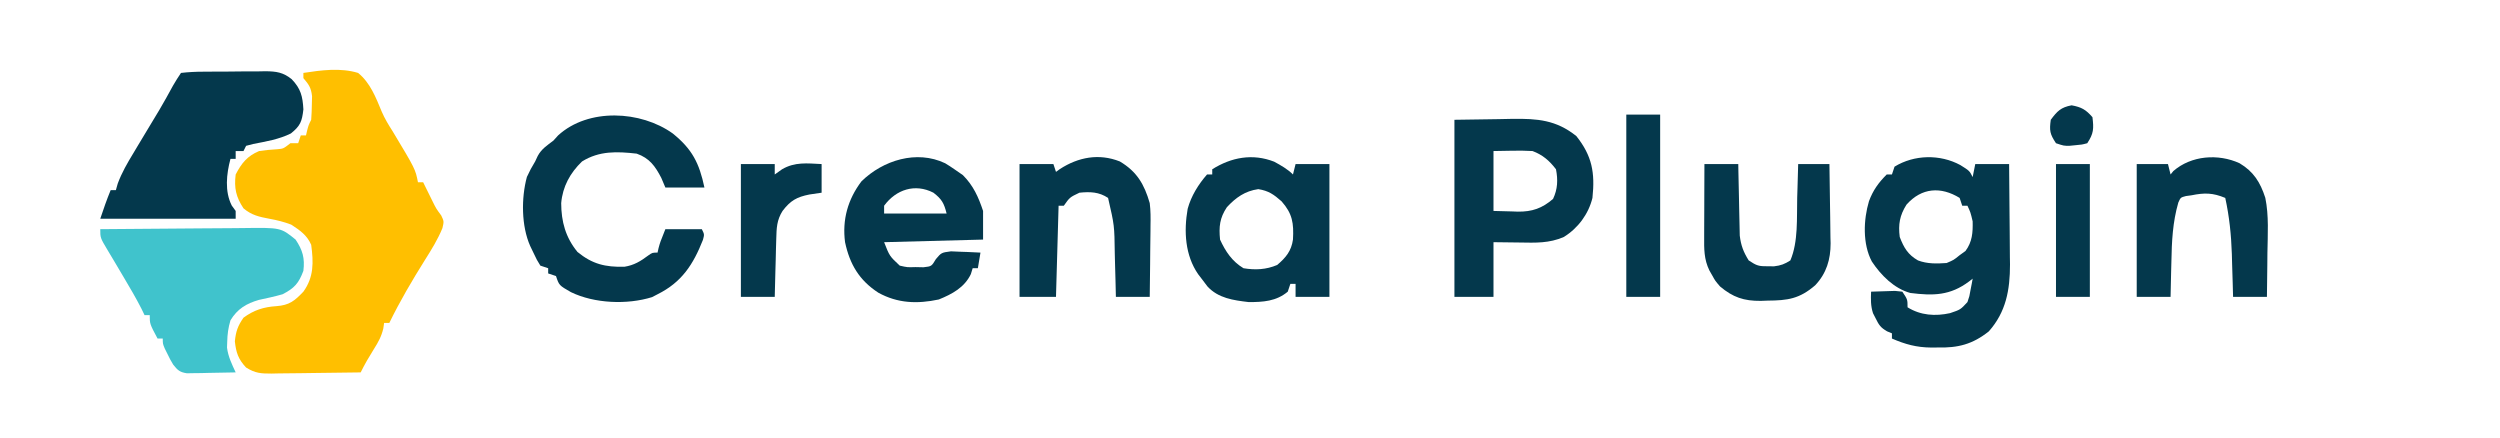 <svg version="1.1" xmlns="http://www.w3.org/2000/svg" width="120" height="21" viewBox="0 0 929 168"><path d="M0 0 C6.899 -1.052 14.221 -2.057 21 0 C25.673 3.748 27.849 9.501 30.099 14.906 C31.242 17.563 32.691 19.943 34.25 22.375 C42.998 36.93 42.998 36.93 44 42 C44.66 42 45.32 42 46 42 C46.326 42.664 46.652 43.328 46.988 44.012 C47.425 44.895 47.862 45.778 48.312 46.688 C48.764 47.604 49.215 48.521 49.68 49.465 C50.985 52.108 50.985 52.108 52.938 54.75 C54 57 54 57 53.398 59.59 C51.6 63.976 49.216 67.814 46.688 71.812 C41.751 79.691 37.075 87.635 33 96 C32.34 96 31.68 96 31 96 C30.896 96.721 30.791 97.441 30.684 98.184 C29.931 101.283 28.762 103.374 27.062 106.062 C25.224 108.994 23.524 111.894 22 115 C16.253 115.099 10.506 115.172 4.758 115.22 C2.803 115.24 0.849 115.267 -1.106 115.302 C-3.918 115.35 -6.73 115.373 -9.543 115.391 C-10.414 115.411 -11.285 115.432 -12.182 115.453 C-16.303 115.455 -18.437 115.351 -22.009 113.124 C-25.003 109.93 -25.853 107.38 -26.312 103.062 C-25.923 99.249 -25.2 97.162 -23 94 C-19.058 91.085 -15.231 89.874 -10.375 89.562 C-5.405 89.194 -3.427 87.59 0 84 C4.06 78.357 3.896 72.721 3 66 C1.358 62.273 -1.303 60.454 -4.688 58.25 C-7.558 57.167 -10.066 56.551 -13.062 56 C-16.953 55.276 -19.911 54.621 -23 52 C-25.884 47.624 -26.65 44.199 -26 39 C-23.732 34.632 -21.557 31.924 -17 30 C-14.691 29.658 -12.416 29.44 -10.086 29.309 C-7.698 29.107 -7.698 29.107 -5 27 C-4.01 27 -3.02 27 -2 27 C-1.67 26.01 -1.34 25.02 -1 24 C-0.34 24 0.32 24 1 24 C1.217 23.072 1.217 23.072 1.438 22.125 C2 20 2 20 3 18 C3.148 16.046 3.221 14.085 3.25 12.125 C3.276 11.076 3.302 10.026 3.328 8.945 C2.962 5.659 2.102 4.467 0 2 C0 1.34 0 0.68 0 0 Z " fill="#FFBF00" transform="translate(101,28)" /><path d="M0 0 C2.91 -0.329 5.601 -0.468 8.516 -0.469 C9.789 -0.48 9.789 -0.48 11.087 -0.492 C12.886 -0.503 14.685 -0.505 16.484 -0.501 C19.226 -0.5 21.965 -0.542 24.707 -0.586 C26.456 -0.591 28.204 -0.594 29.953 -0.594 C31.177 -0.618 31.177 -0.618 32.425 -0.643 C36.577 -0.594 39.208 -0.254 42.497 2.399 C46.028 6.069 46.718 9.013 47 14 C46.467 18.643 45.849 20.32 42.188 23.25 C37.642 25.508 32.645 26.331 27.695 27.289 C26.806 27.524 25.916 27.758 25 28 C24.67 28.66 24.34 29.32 24 30 C23.01 30 22.02 30 21 30 C21 30.99 21 31.98 21 33 C20.34 33 19.68 33 19 33 C17.452 38.804 16.728 45.508 19.5 50.938 C19.995 51.618 20.49 52.299 21 53 C21 53.99 21 54.98 21 56 C3.84 56 -13.32 56 -31 56 C-29.749 52.247 -28.499 48.641 -27 45 C-26.34 45 -25.68 45 -25 45 C-24.768 44.18 -24.536 43.36 -24.297 42.516 C-22.728 38.263 -20.591 34.617 -18.25 30.75 C-17.801 29.998 -17.352 29.246 -16.89 28.471 C-15.599 26.31 -14.301 24.154 -13 22 C-11.896 20.167 -10.792 18.333 -9.688 16.5 C-9.232 15.746 -8.777 14.992 -8.309 14.215 C-6.498 11.15 -4.78 8.037 -3.078 4.91 C-2.129 3.228 -1.072 1.607 0 0 Z " fill="#04384C" transform="translate(54,28)" /><path d="M0 0 C8.745 -0.093 17.49 -0.164 26.236 -0.207 C30.297 -0.228 34.358 -0.256 38.419 -0.302 C42.342 -0.345 46.264 -0.369 50.187 -0.38 C51.681 -0.387 53.174 -0.401 54.667 -0.423 C69.314 -0.627 69.314 -0.627 75 4 C77.721 8.037 78.604 11.166 78 16 C76.209 20.808 74.508 22.685 70 25 C66.999 25.862 63.99 26.502 60.938 27.156 C56.072 28.554 52.642 30.64 50 35 C49.154 37.796 48.812 40.396 48.75 43.312 C48.711 44.39 48.711 44.39 48.672 45.488 C49.133 49.015 50.507 51.775 52 55 C48.563 55.087 45.126 55.14 41.688 55.188 C40.711 55.213 39.735 55.238 38.729 55.264 C37.322 55.278 37.322 55.278 35.887 55.293 C35.023 55.309 34.159 55.324 33.268 55.341 C30.51 54.926 29.704 54.157 28 52 C26.832 50.027 26.832 50.027 25.812 47.938 C25.468 47.245 25.124 46.553 24.77 45.84 C24 44 24 44 24 42 C23.34 42 22.68 42 22 42 C19 36.375 19 36.375 19 33 C18.34 33 17.68 33 17 33 C16.41 31.776 16.41 31.776 15.809 30.527 C13.713 26.44 11.411 22.509 9.062 18.562 C7.779 16.397 6.496 14.232 5.219 12.063 C4.418 10.708 3.61 9.357 2.792 8.011 C0 3.33 0 3.33 0 0 Z " fill="#40C3CC" transform="translate(23,88)" /><path d="M0 0 C3.543 2.211 3.543 2.211 4.75 4.625 C5.08 2.975 5.41 1.325 5.75 -0.375 C10.04 -0.375 14.33 -0.375 18.75 -0.375 C18.825 6.117 18.879 12.609 18.915 19.101 C18.93 21.306 18.95 23.51 18.976 25.715 C19.013 28.9 19.03 32.084 19.043 35.27 C19.058 36.241 19.074 37.212 19.09 38.213 C19.092 47.97 17.561 56.432 10.957 63.871 C4.709 68.836 -0.856 70.259 -8.75 70.062 C-9.955 70.073 -9.955 70.073 -11.184 70.084 C-16.822 70.025 -21.078 68.861 -26.25 66.625 C-26.25 65.965 -26.25 65.305 -26.25 64.625 C-27.17 64.246 -27.17 64.246 -28.109 63.859 C-30.58 62.435 -31.262 61.409 -32.5 58.875 C-32.835 58.22 -33.17 57.565 -33.516 56.891 C-34.432 54.063 -34.368 51.578 -34.25 48.625 C-32.292 48.544 -30.334 48.486 -28.375 48.438 C-26.739 48.385 -26.739 48.385 -25.07 48.332 C-24.14 48.429 -23.209 48.525 -22.25 48.625 C-20.25 51.625 -20.25 51.625 -20.25 54.625 C-15.24 57.756 -9.575 58.121 -3.938 56.875 C0.067 55.528 0.067 55.528 2.75 52.625 C3.534 50.361 3.534 50.361 3.938 47.938 C4.175 46.725 4.175 46.725 4.418 45.488 C4.528 44.873 4.637 44.259 4.75 43.625 C4.303 43.974 3.855 44.324 3.395 44.684 C-3.853 50.138 -10.34 50.249 -19.188 49.125 C-25.43 47.41 -30.472 42.309 -33.969 37.031 C-37.544 30.316 -37.2 21.036 -35.062 13.875 C-33.493 9.667 -31.421 6.796 -28.25 3.625 C-27.59 3.625 -26.93 3.625 -26.25 3.625 C-25.92 2.635 -25.59 1.645 -25.25 0.625 C-17.681 -4.02 -7.801 -4.212 0 0 Z M-20.652 15.203 C-23.281 19.356 -23.862 22.816 -23.25 27.625 C-21.658 31.764 -20.126 34.393 -16.25 36.625 C-12.657 37.988 -9.05 37.892 -5.25 37.625 C-2.518 36.469 -2.518 36.469 -0.25 34.625 C0.492 34.089 1.235 33.553 2 33 C4.612 29.455 4.847 25.965 4.75 21.625 C3.945 18.197 3.945 18.197 2.75 15.625 C2.09 15.625 1.43 15.625 0.75 15.625 C0.42 14.635 0.09 13.645 -0.25 12.625 C-7.45 8.207 -14.819 8.639 -20.652 15.203 Z " fill="#04384C" transform="translate(737.25,63.375)" /><path d="M0 0 C7.482 6.031 10.179 11.356 12.176 20.754 C7.226 20.754 2.276 20.754 -2.824 20.754 C-3.34 19.537 -3.855 18.32 -4.387 17.066 C-6.728 12.552 -8.913 9.487 -13.824 7.754 C-21.416 6.892 -28.176 6.628 -34.824 10.754 C-39.401 15.165 -42.273 20.404 -42.824 26.754 C-42.8 33.862 -41.146 39.917 -36.574 45.504 C-30.826 50.207 -25.872 51.353 -18.551 51.191 C-14.831 50.594 -12.367 49.081 -9.383 46.848 C-7.824 45.754 -7.824 45.754 -5.824 45.754 C-5.7 45.197 -5.577 44.64 -5.449 44.066 C-4.824 41.754 -4.824 41.754 -2.824 36.754 C1.796 36.754 6.416 36.754 11.176 36.754 C12.176 38.754 12.176 38.754 11.609 40.855 C7.867 50.337 3.476 57.131 -5.824 61.754 C-6.523 62.117 -7.222 62.481 -7.941 62.855 C-17.5 65.834 -30.089 65.31 -39.074 60.941 C-43.631 58.335 -43.631 58.335 -44.824 54.754 C-45.814 54.424 -46.804 54.094 -47.824 53.754 C-47.824 53.094 -47.824 52.434 -47.824 51.754 C-48.814 51.424 -49.804 51.094 -50.824 50.754 C-52.176 48.574 -52.176 48.574 -53.449 45.879 C-53.875 44.995 -54.3 44.11 -54.738 43.199 C-58.137 35.547 -58.195 24.821 -56 16.707 C-55.055 14.613 -54.033 12.704 -52.824 10.754 C-52.499 10.06 -52.175 9.367 -51.84 8.652 C-50.393 5.948 -48.246 4.599 -45.824 2.754 C-45.226 2.094 -44.628 1.434 -44.012 0.754 C-32.378 -9.883 -12.236 -8.77 0 0 Z " fill="#04384C" transform="translate(242.824,51.246)" /><path d="M0 0 C8.384 -0.124 8.384 -0.124 16.938 -0.25 C18.683 -0.286 20.428 -0.323 22.226 -0.36 C31.845 -0.477 39.043 0.035 46.812 6.25 C52.851 13.842 54.031 20.276 53 30 C51.469 36.243 47.459 41.629 42 45 C36.406 47.45 31.106 47.23 25.125 47.125 C21.784 47.084 18.442 47.042 15 47 C15 53.93 15 60.86 15 68 C10.05 68 5.1 68 0 68 C0 45.56 0 23.12 0 0 Z M15 12 C15 19.59 15 27.18 15 35 C17.351 35.062 19.703 35.124 22.125 35.188 C22.853 35.215 23.582 35.242 24.333 35.27 C29.838 35.34 33.722 33.974 37.875 30.375 C39.653 26.622 39.784 23.063 39 19 C36.445 15.664 33.913 13.487 30 12 C27.367 11.86 24.874 11.811 22.25 11.875 C18.661 11.937 18.661 11.937 15 12 Z " fill="#04384C" transform="translate(543,46)" /><path d="M0 0 C2.583 1.417 5.104 2.811 7.199 4.906 C7.529 3.586 7.859 2.266 8.199 0.906 C12.489 0.906 16.779 0.906 21.199 0.906 C21.199 17.736 21.199 34.566 21.199 51.906 C16.909 51.906 12.619 51.906 8.199 51.906 C8.199 50.256 8.199 48.606 8.199 46.906 C7.539 46.906 6.879 46.906 6.199 46.906 C5.869 47.896 5.539 48.886 5.199 49.906 C0.803 53.593 -4.259 53.922 -9.801 53.906 C-15.699 53.214 -21.498 52.422 -25.652 47.883 C-26.238 47.107 -26.823 46.331 -27.426 45.531 C-28.016 44.76 -28.607 43.99 -29.215 43.195 C-34.24 35.943 -34.745 26.71 -33.238 18.094 C-31.894 13.16 -29.144 8.749 -25.801 4.906 C-25.141 4.906 -24.481 4.906 -23.801 4.906 C-23.801 4.246 -23.801 3.586 -23.801 2.906 C-16.446 -1.709 -8.323 -3.25 0 0 Z M-18.176 17.469 C-20.953 21.634 -21.286 24.975 -20.801 29.906 C-18.7 34.486 -16.169 38.271 -11.801 40.906 C-7.277 41.657 -3.085 41.453 1.137 39.656 C4.471 36.828 6.572 34.294 7.199 29.906 C7.542 23.628 7.024 19.971 2.824 15.219 C-0.196 12.558 -2.153 11.173 -6.113 10.531 C-11.226 11.245 -14.763 13.786 -18.176 17.469 Z " fill="#04384C" transform="translate(473.801,62.094)" /><path d="M0 0 C1.212 0.732 2.402 1.502 3.562 2.312 C4.635 3.055 5.707 3.797 6.812 4.562 C10.826 8.576 12.785 12.979 14.562 18.312 C14.562 21.942 14.562 25.573 14.562 29.312 C-4.247 29.808 -4.247 29.808 -23.438 30.312 C-21.358 35.645 -21.358 35.645 -17.438 39.312 C-14.54 39.98 -14.54 39.98 -11.438 39.875 C-10.406 39.897 -9.375 39.919 -8.312 39.941 C-5.22 39.593 -5.22 39.593 -3.547 36.797 C-1.438 34.312 -1.438 34.312 2.234 33.824 C3.595 33.857 4.954 33.917 6.312 34 C7.01 34.023 7.707 34.045 8.426 34.068 C10.139 34.127 11.851 34.217 13.562 34.312 C13.232 36.292 12.902 38.273 12.562 40.312 C11.902 40.312 11.242 40.312 10.562 40.312 C10.336 41.055 10.109 41.797 9.875 42.562 C7.422 47.701 2.708 50.235 -2.438 52.312 C-10.675 54.072 -18.257 53.816 -25.688 49.688 C-32.995 44.918 -36.626 38.811 -38.438 30.312 C-39.564 21.71 -37.385 13.87 -32.125 6.938 C-23.841 -1.154 -10.949 -5.221 0 0 Z M-23.438 16.312 C-23.438 17.302 -23.438 18.293 -23.438 19.312 C-15.518 19.312 -7.598 19.312 0.562 19.312 C-0.434 15.326 -1.282 13.792 -4.5 11.309 C-11.591 7.663 -18.866 10.092 -23.438 16.312 Z " fill="#04384C" transform="translate(347.438,62.688)" /><path d="M0 0 C6.535 3.875 9.402 8.745 11.496 16.008 C11.859 18.906 11.85 21.746 11.789 24.664 C11.785 25.452 11.781 26.24 11.776 27.051 C11.76 29.537 11.722 32.022 11.684 34.508 C11.669 36.206 11.655 37.904 11.643 39.602 C11.61 43.737 11.558 47.872 11.496 52.008 C7.206 52.008 2.916 52.008 -1.504 52.008 C-1.553 49.935 -1.602 47.862 -1.652 45.727 C-1.708 43.694 -1.764 41.662 -1.821 39.63 C-1.859 38.23 -1.894 36.829 -1.926 35.429 C-2.072 24.545 -2.072 24.545 -4.504 14.008 C-7.978 11.692 -11.406 11.581 -15.504 12.008 C-19.215 13.773 -19.215 13.773 -21.504 17.008 C-22.164 17.008 -22.824 17.008 -23.504 17.008 C-23.834 28.558 -24.164 40.108 -24.504 52.008 C-29.124 52.008 -33.744 52.008 -38.504 52.008 C-38.504 35.178 -38.504 18.348 -38.504 1.008 C-34.214 1.008 -29.924 1.008 -25.504 1.008 C-25.174 1.998 -24.844 2.988 -24.504 4.008 C-24.005 3.647 -23.506 3.286 -22.992 2.914 C-15.939 -1.645 -8.025 -3.18 0 0 Z " fill="#04384C" transform="translate(414.504,61.992)" /><path d="M0 0 C5.4 3.22 7.939 7.306 9.878 13.274 C11.292 20.184 10.8 27.355 10.688 34.375 C10.672 36.02 10.659 37.665 10.646 39.311 C10.614 43.312 10.562 47.312 10.5 51.312 C6.21 51.312 1.92 51.312 -2.5 51.312 C-2.549 49.491 -2.598 47.67 -2.648 45.793 C-2.724 43.362 -2.799 40.931 -2.875 38.5 C-2.921 36.707 -2.921 36.707 -2.969 34.877 C-3.209 27.516 -3.932 20.512 -5.5 13.312 C-10.285 11.329 -13.447 11.283 -18.5 12.312 C-19.542 12.453 -19.542 12.453 -20.604 12.596 C-22.65 13.14 -22.65 13.14 -23.523 15.083 C-25.711 22.685 -26.045 30.058 -26.188 37.938 C-26.222 39.228 -26.256 40.518 -26.291 41.848 C-26.373 45.002 -26.438 48.157 -26.5 51.312 C-30.79 51.312 -35.08 51.312 -39.5 51.312 C-39.5 34.483 -39.5 17.652 -39.5 0.312 C-35.54 0.312 -31.58 0.312 -27.5 0.312 C-27.17 1.633 -26.84 2.953 -26.5 4.312 C-26.149 3.879 -25.799 3.446 -25.438 3 C-18.56 -2.99 -8.197 -3.769 0 0 Z " fill="#04384C" transform="translate(844.5,62.688)" /><path d="M0 0 C4.29 0 8.58 0 13 0 C13.015 0.908 13.029 1.815 13.044 2.75 C13.105 6.139 13.18 9.527 13.262 12.915 C13.296 14.377 13.324 15.84 13.346 17.303 C13.38 19.413 13.433 21.523 13.488 23.633 C13.514 24.9 13.541 26.167 13.568 27.473 C14.036 31.297 14.974 33.739 17 37 C20.11 39.073 20.891 39.274 24.438 39.25 C25.199 39.255 25.961 39.26 26.746 39.266 C29.326 38.962 30.817 38.409 33 37 C36.087 29.778 35.427 20.577 35.625 12.875 C35.664 11.632 35.702 10.39 35.742 9.109 C35.836 6.073 35.919 3.037 36 0 C39.96 0 43.92 0 48 0 C48.099 5.123 48.172 10.245 48.22 15.369 C48.24 17.109 48.267 18.849 48.302 20.588 C48.351 23.101 48.373 25.612 48.391 28.125 C48.411 28.893 48.432 29.661 48.453 30.452 C48.456 36.623 46.873 41.961 42.552 46.531 C36.511 51.761 31.96 52.387 24.25 52.438 C23.381 52.47 22.512 52.503 21.617 52.537 C15.176 52.59 10.948 51.175 6 47 C4.16 44.867 4.16 44.867 3.062 42.875 C2.682 42.212 2.302 41.55 1.91 40.867 C-0.209 36.52 -0.129 32.554 -0.098 27.832 C-0.096 27.037 -0.095 26.242 -0.093 25.424 C-0.088 22.886 -0.075 20.35 -0.062 17.812 C-0.057 16.092 -0.053 14.371 -0.049 12.65 C-0.038 8.434 -0.021 4.217 0 0 Z " fill="#04384C" transform="translate(639,63)" /><path d="M0 0 C4.29 0 8.58 0 13 0 C13 23.1 13 46.2 13 70 C8.71 70 4.42 70 0 70 C0 46.9 0 23.8 0 0 Z " fill="#04384C" transform="translate(609,44)" /><path d="M0 0 C4.29 0 8.58 0 13 0 C13 1.32 13 2.64 13 4 C13.928 3.34 14.856 2.68 15.812 2 C20.743 -0.881 25.423 -0.275 31 0 C31 3.63 31 7.26 31 11 C29.453 11.227 27.906 11.454 26.312 11.688 C21.484 12.651 19.055 13.99 16 18 C13.769 21.538 13.695 24.596 13.586 28.734 C13.528 30.678 13.528 30.678 13.469 32.66 C13.437 34.023 13.406 35.387 13.375 36.75 C13.337 38.129 13.298 39.508 13.258 40.887 C13.164 44.258 13.081 47.629 13 51 C8.71 51 4.42 51 0 51 C0 34.17 0 17.34 0 0 Z " fill="#04384C" transform="translate(269,63)" /><path d="M0 0 C4.29 0 8.58 0 13 0 C13 16.83 13 33.66 13 51 C8.71 51 4.42 51 0 51 C0 34.17 0 17.34 0 0 Z " fill="#04384C" transform="translate(774,63)" /><path d="M0 0 C3.805 0.713 5.451 1.639 8 4.562 C8.542 8.978 8.488 10.83 6 14.562 C3.941 15.109 3.941 15.109 1.562 15.312 C0.78 15.39 -0.002 15.467 -0.809 15.547 C-3 15.562 -3 15.562 -6 14.562 C-8.345 11.044 -8.58 9.705 -8 5.562 C-5.54 2.234 -4.104 0.769 0 0 Z " fill="#04384C" transform="translate(780,40.438)" /></svg>